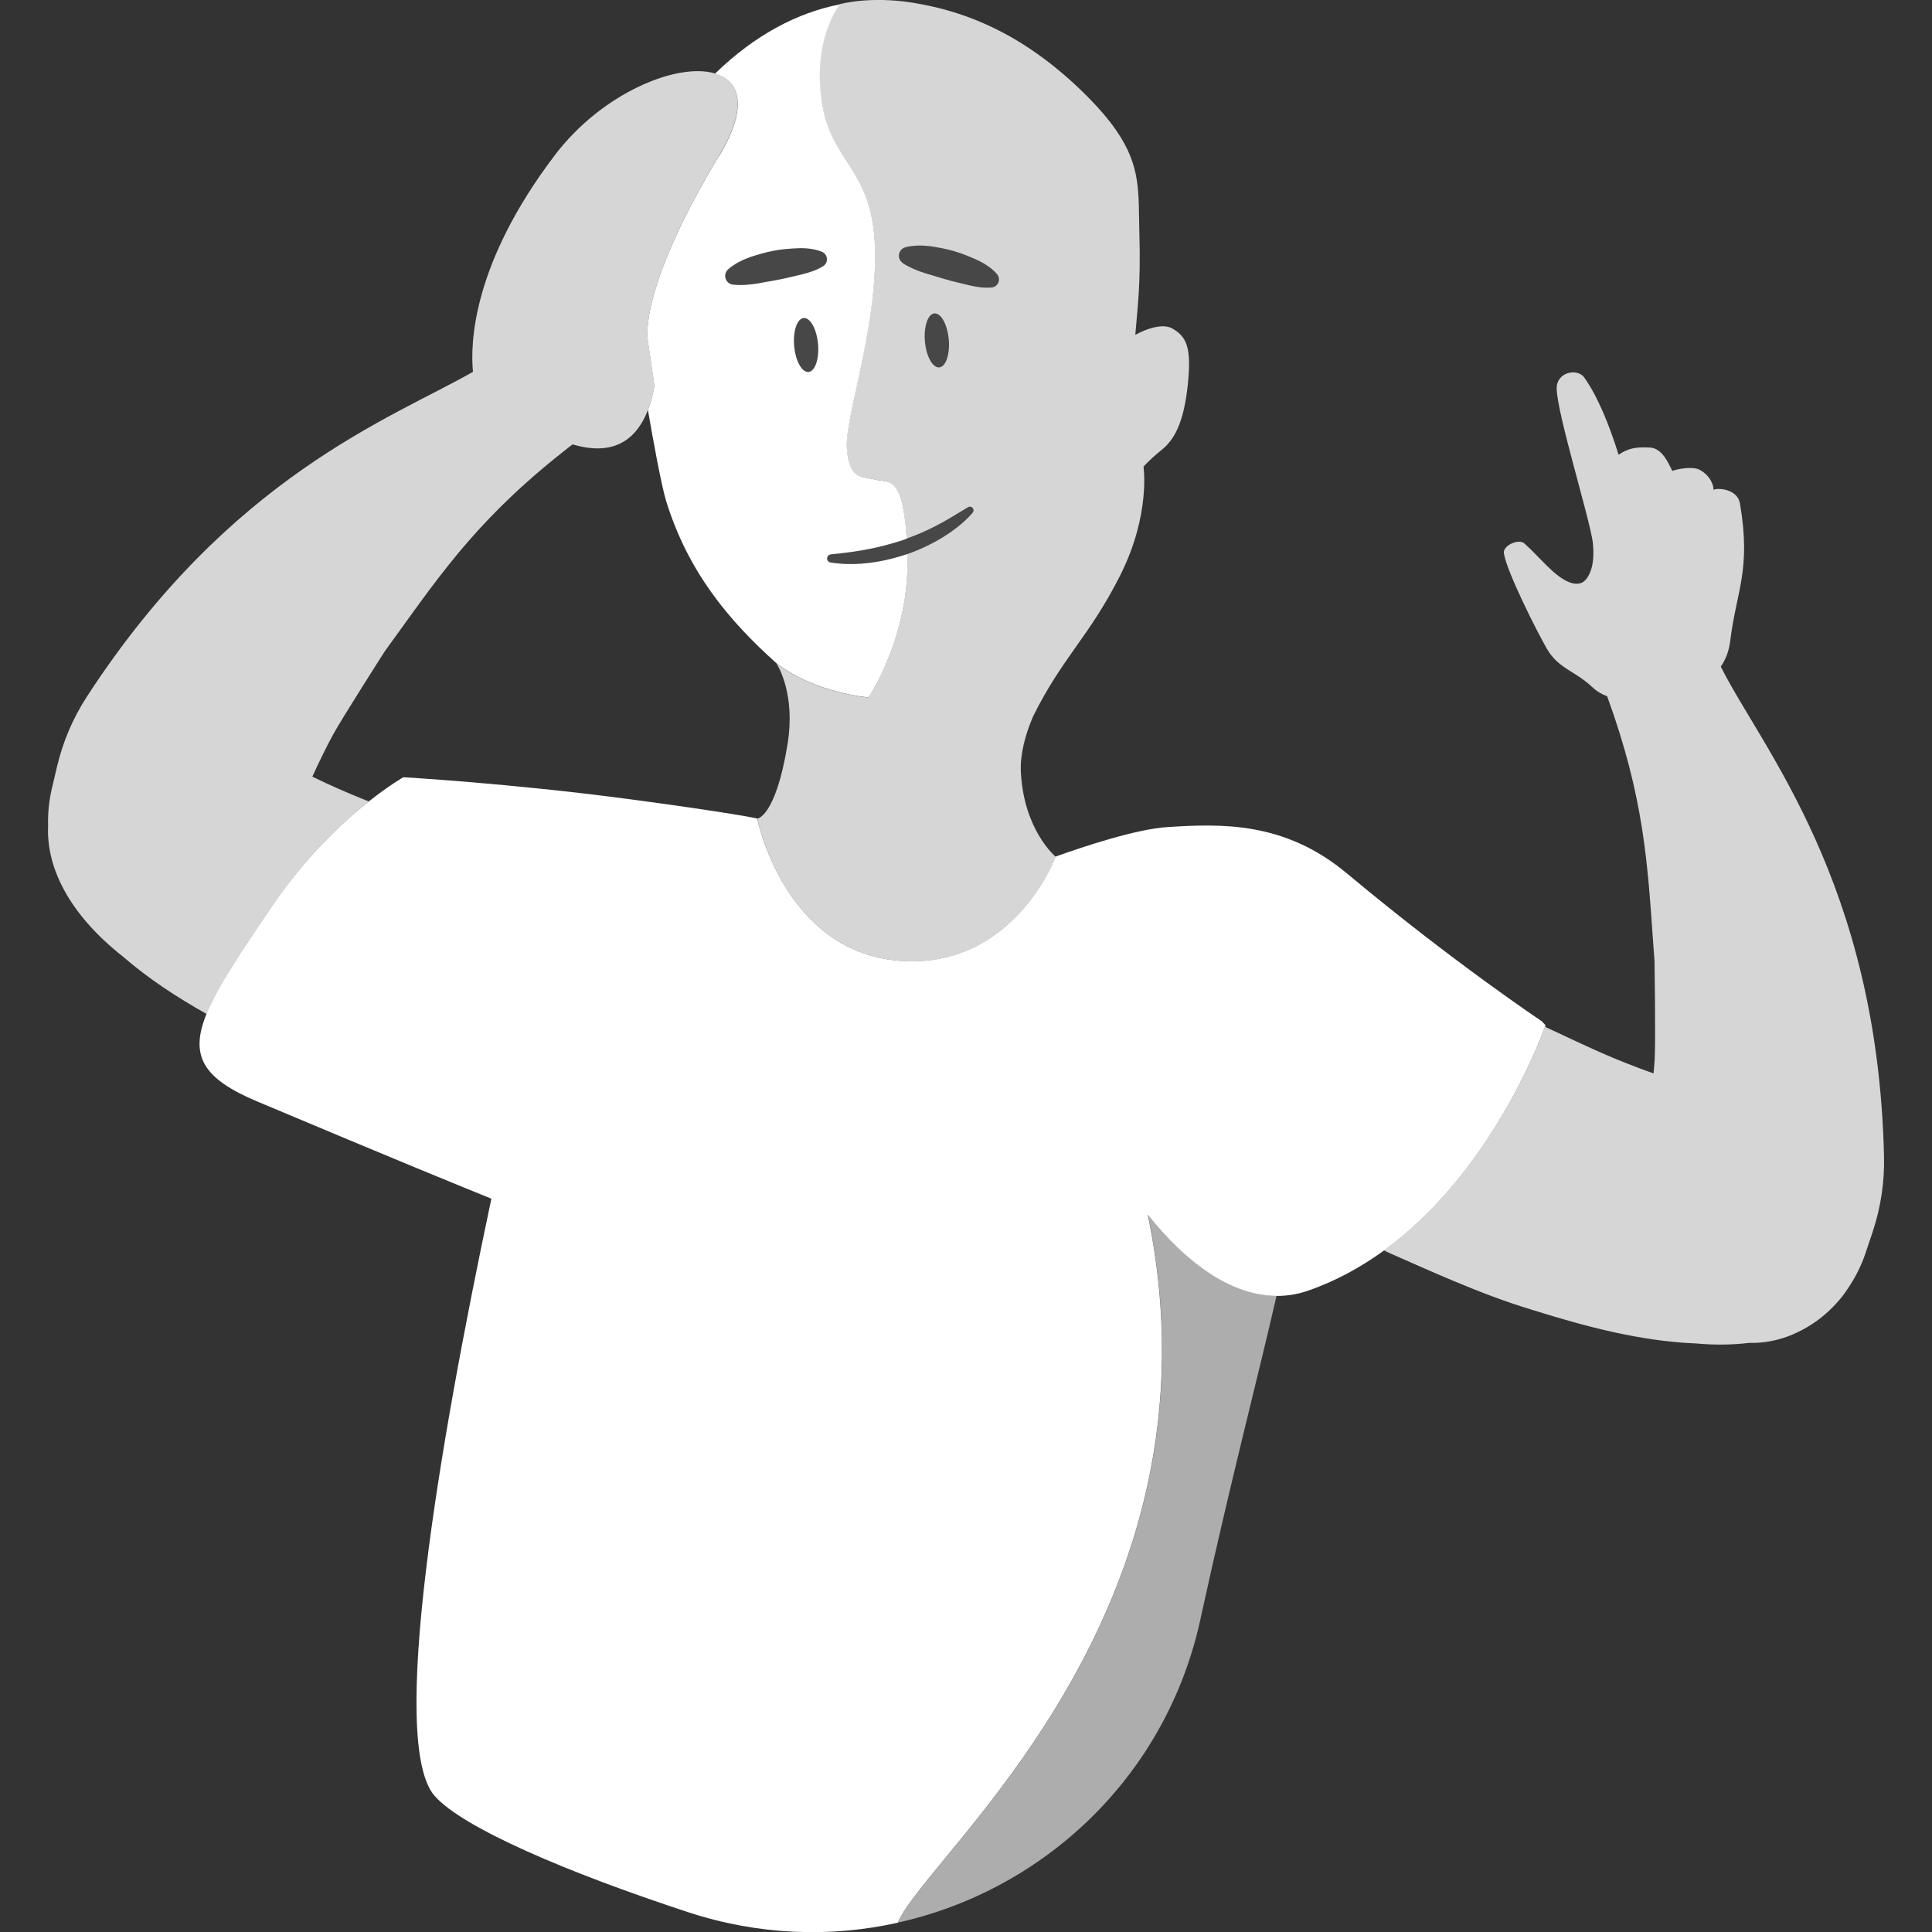 <svg viewBox="0 0 300 300" xmlns="http://www.w3.org/2000/svg"><rect x="0" y="0" width="300" height="300" fill="#333333" stroke="none"/><g fill="#fff"><path d="m 57.27 124.45 c -.16 -.06 -.32 -.12 -.48 -.19 -2.8 -1.12 -5.57 -2.33 -8.29 -3.66 .98 -2.17 2.03 -4.32 3.17 -6.44 1.35 -2.51 8.1 -13.06 8.1 -13.06 l 1.55 -2.14 c 7.61 -10.56 13.51 -19.11 27.59 -29.96 6.54 1.96 10 -.9 11.71 -5.36 .45 -1.17 .78 -2.44 1.01 -3.77 l -1.02 -6.96 s -1.78 -7.44 11.04 -28.73 c 4.53 -7.51 3.27 -11.61 -.64 -12.78 -5.82 -1.73 -17.51 3.01 -24.86 12.7 -12.77 16.81 -13.14 29.12 -12.71 33.64 -12.6 7.2 -37.67 16.15 -59.94 50.42 -2.17 3.33 -3.74 7.02 -4.65 10.9 l -.79 3.34 c -.45 1.92 -.65 3.89 -.59 5.84 -.3 6.25 3.06 13.56 11.62 20.3 3.97 3.44 8.39 6.32 12.99 8.91 1.68 -4.16 5.26 -9.52 10.28 -16.9 5.2 -7.63 10.89 -12.91 14.92 -16.11 z" opacity=".8"/><path d="m 111.64 24.21 c -12.82 21.29 -11.04 28.73 -11.04 28.73 l 1.02 6.96 c -.23 1.33 -.56 2.6 -1.01 3.77 .82 4.74 2.08 11.69 2.84 14.17 3.38 10.89 9.62 18.44 17.12 25.15 6 4.64 14.3 5.31 14.3 5.31 s 6.49 -9.57 6.03 -22.27 c -.78 .26 -1.57 .49 -2.36 .7 -3.13 .8 -6.4 1.12 -9.58 .61 -.34 -.06 -.58 -.38 -.52 -.73 .05 -.29 .29 -.5 .57 -.53 3.28 -.31 6.48 -.8 9.58 -1.72 .53 -.16 1.06 -.3 1.58 -.48 .21 -.07 .42 -.17 .63 -.24 -.66 -10.07 -2.83 -8.65 -4.76 -9.14 -2.07 -.53 -4.18 .11 -4.53 -4.84 s 4.71 -18.54 4.36 -31.12 -6.83 -13.09 -8.27 -22.88 c -1.41 -9.57 2.66 -14.76 2.84 -14.99 -6.6 1.29 -13.17 4.71 -19.41 10.76 3.91 1.17 5.17 5.26 .64 12.78 z m 11.68 29.53 c -.21 -2.31 .45 -4.26 1.47 -4.36 1.02 -.09 2.02 1.71 2.23 4.02 s -.45 4.26 -1.47 4.36 c -1.02 .09 -2.02 -1.71 -2.23 -4.02 z m -3.25 -14.79 c 1.24 -.25 2.5 -.34 3.76 -.4 .63 -.03 1.26 -.01 1.9 .07 s 1.27 .22 1.91 .48 c .23 .1 .44 .26 .58 .5 .37 .59 .19 1.36 -.4 1.73 l -.02 .01 c -.57 .36 -1.14 .6 -1.71 .8 -.57 .21 -1.14 .37 -1.72 .5 -1.15 .26 -2.28 .56 -3.43 .78 -1.15 .23 -2.3 .4 -3.46 .62 -1.17 .18 -2.35 .3 -3.64 .16 h -.02 c -.33 -.04 -.64 -.19 -.88 -.46 -.49 -.57 -.44 -1.43 .13 -1.92 1.02 -.89 2.17 -1.44 3.35 -1.88 1.2 -.39 2.41 -.76 3.65 -.99 z"/><path d="m 178.25 188.59 c 12.83 62.09 -34.29 99.23 -38.83 109.95 22.6 -5.01 41.62 -22.6 46.97 -47.05 .08 -.38 .17 -.76 .25 -1.15 4.53 -20.69 8.73 -36.63 11.58 -49.13 -7.04 -.03 -13.98 -5.1 -19.98 -12.62 z" opacity=".6"/><path d="m 292.55 179.63 c -.96 -42.74 -19.09 -63.53 -25.35 -76.13 .76 -1.07 1.27 -2.38 1.47 -3.98 .94 -7.78 3.28 -10.94 1.51 -21.34 -.38 -2.23 -3.35 -2.48 -4.12 -2.12 .09 -.58 -.46 -2.24 -2.18 -3.13 -1.05 -.54 -3.34 -.13 -4.21 .19 -.52 -1 -1.49 -3.51 -3.44 -3.62 -2.15 -.13 -3.38 .09 -4.9 1.11 -1.36 -4.41 -3.22 -9.05 -5.33 -11.99 -1.09 -1.52 -4.35 -.85 -4.28 1.77 .11 4 5.08 19.98 5.6 23.76 .2 1.83 .14 3.52 -.49 4.91 -.66 1.45 -1.6 1.91 -3.09 1.37 -2.37 -.86 -4.74 -4.02 -7.04 -6.05 -.9 -.79 -3.36 .34 -3.18 1.52 .42 2.83 5.18 12.27 6.71 14.89 1.79 3.05 4.33 3.38 6.99 5.88 .72 .68 1.5 1.14 2.34 1.45 5.74 15.77 6.27 25.91 7.16 38.5 l .19 2.63 s .2 12.52 .02 15.37 c -.04 .69 -.11 1.38 -.17 2.06 -1.44 -.51 -2.86 -1.04 -4.27 -1.6 -2.65 -1.03 -5.22 -2.21 -7.79 -3.4 l -4.79 -2.24 c -.87 2.4 -8.63 22.83 -25.02 34.72 .31 .14 .63 .3 .93 .44 3.33 1.45 6.45 2.88 9.95 4.33 4 1.68 8.05 3.23 12.2 4.48 8.27 2.59 16.75 4.85 25.36 5.2 3.03 .27 5.79 .22 8.28 -.09 3.16 .09 6.26 -.79 9.12 -2.51 1.59 -.95 3.02 -2.12 4.26 -3.46 l .02 -.02 c .05 -.05 .09 -.11 .14 -.16 .64 -.68 1.2 -1.4 1.69 -2.15 1.2 -1.74 2.17 -3.64 2.85 -5.67 l 1.09 -3.25 c 1.26 -3.77 1.86 -7.74 1.77 -11.72 z" opacity=".8"/><path d="m 239.91 159.46 c .06 -.15 .09 -.25 .09 -.25 l -.63 -.66 s -13.71 -9.13 -30.21 -22.92 c -9.71 -8.11 -19.5 -7.73 -27.91 -7.2 -4.73 .3 -12.77 2.94 -17.34 4.58 h -.01 l .01 .01 s -6.52 17.61 -24.35 16.16 c -17.82 -1.46 -21.98 -22.07 -21.98 -22.07 -.01 -.08 -6.47 -1.24 -20.11 -3.05 -18.34 -2.43 -34.84 -3.37 -34.84 -3.37 s -2.16 1.22 -5.38 3.77 c -4.03 3.19 -9.72 8.48 -14.92 16.11 -5.02 7.38 -8.61 12.74 -10.28 16.9 -2.61 6.46 -.59 10 7.9 13.57 21.56 9.08 32.53 13.55 36.35 15.09 -8.24 38.87 -15.96 84.6 -8.8 92.75 4.34 4.93 20.52 11.86 39.34 18.04 10.96 3.6 22.14 3.96 32.56 1.64 4.53 -10.73 51.65 -47.86 38.83 -109.95 5.99 7.52 12.93 12.59 19.98 12.62 1.62 .01 3.24 -.24 4.86 -.8 4.35 -1.5 8.27 -3.67 11.8 -6.23 16.4 -11.89 24.16 -32.32 25.02 -34.72 z"/><path d="m 127.57 15.66 c 1.45 9.79 7.93 10.3 8.27 22.88 s -4.72 26.17 -4.36 31.12 c .35 4.95 2.46 4.32 4.53 4.84 1.93 .49 4.11 -.94 4.76 9.14 1.57 -.57 3.1 -1.22 4.58 -2 1.69 -.86 3.29 -1.88 4.96 -2.88 .27 -.16 .62 -.08 .78 .19 .13 .22 .1 .49 -.06 .67 -1.32 1.53 -2.95 2.76 -4.67 3.83 -1.73 1.05 -3.57 1.92 -5.48 2.59 .46 12.7 -6.03 22.27 -6.03 22.27 s -8.3 -.67 -14.3 -5.31 c 0 0 2.68 3.89 1.94 11.05 -.01 .06 -.02 .13 -.02 .2 -.04 .39 -.1 .79 -.16 1.2 -.01 .04 -.01 .08 -.02 .12 l -.01 .04 c -1.84 11.26 -4.69 11.51 -4.69 11.51 s 4.15 20.61 21.98 22.07 c 17.82 1.46 24.35 -16.16 24.35 -16.16 l -.01 -.01 c -.06 -.05 -4.93 -4.12 -5.39 -13.13 -.14 -2.78 .68 -5.79 1.88 -8.61 v -.01 c 4.53 -9.16 8.78 -12.46 13.54 -21.92 s 3.62 -16.88 3.62 -16.88 .86 -1.03 2.82 -2.61 3.43 -4.17 4.06 -10.13 -.28 -7.47 -2.35 -8.69 -5.8 .96 -5.8 .96 c .32 -4.2 .87 -7.59 .63 -15.78 -.18 -6.19 .36 -10.29 -3.64 -16.04 -.6 -.86 -1.3 -1.76 -2.12 -2.71 -.96 -1.11 -2.08 -2.28 -3.39 -3.54 -9.19 -8.83 -17.73 -11.91 -24.34 -13.2 -.21 -.04 -.42 -.08 -.63 -.12 -.32 -.06 -.64 -.12 -.96 -.17 -6.8 -1.11 -11.44 .21 -11.44 .21 l -.02 .02 c -.18 .23 -4.26 5.41 -2.84 14.99 z m 12.63 25.19 c -.28 -.18 -.49 -.46 -.58 -.81 -.18 -.73 .26 -1.47 .98 -1.65 1.31 -.33 2.59 -.31 3.84 -.16 1.25 .19 2.49 .41 3.7 .77 1.21 .34 2.38 .83 3.53 1.34 .57 .26 1.13 .56 1.66 .93 .53 .36 1.04 .77 1.49 1.3 .16 .19 .27 .43 .3 .71 .06 .69 -.45 1.3 -1.14 1.36 h -.03 c -.67 .06 -1.29 .02 -1.89 -.06 -.61 -.07 -1.18 -.19 -1.76 -.33 -1.14 -.29 -2.29 -.53 -3.41 -.86 -1.13 -.31 -2.24 -.68 -3.36 -1.01 -1.12 -.37 -2.23 -.8 -3.32 -1.5 l -.02 -.01 z m 5.65 16.2 c -1.02 .09 -2.02 -1.71 -2.23 -4.02 -.18 -2.02 .3 -3.77 1.1 -4.24 .12 -.07 .24 -.11 .37 -.12 .26 -.02 .51 .07 .75 .26 .72 .58 1.32 2.02 1.48 3.76 .21 2.31 -.45 4.26 -1.47 4.36 z" opacity=".8"/><path d="m 113.08 41.82 c -.57 .49 -.62 1.35 -.13 1.92 .23 .27 .55 .42 .88 .46 h .02 c 1.29 .14 2.47 .02 3.64 -.16 1.15 -.21 2.31 -.39 3.46 -.62 1.15 -.22 2.28 -.52 3.43 -.78 .57 -.13 1.15 -.28 1.72 -.5 .57 -.2 1.14 -.44 1.71 -.8 l .02 -.01 c .59 -.37 .77 -1.14 .4 -1.73 -.14 -.23 -.35 -.4 -.58 -.5 -.64 -.27 -1.28 -.4 -1.91 -.48 -.64 -.09 -1.27 -.1 -1.9 -.07 -1.26 .06 -2.52 .15 -3.76 .4 -1.24 .23 -2.45 .6 -3.65 .99 -1.18 .43 -2.34 .99 -3.35 1.88 z" opacity=".1"/><path d="m 143.53 42.37 c 1.13 .33 2.24 .7 3.36 1.01 1.12 .33 2.27 .57 3.41 .86 .57 .14 1.15 .27 1.76 .33 .6 .08 1.22 .12 1.89 .06 h .03 c .69 -.06 1.2 -.67 1.14 -1.36 -.02 -.27 -.13 -.51 -.3 -.71 -.45 -.53 -.96 -.94 -1.49 -1.3 -.53 -.37 -1.09 -.67 -1.66 -.93 -1.15 -.51 -2.32 -1 -3.53 -1.34 -1.21 -.35 -2.45 -.57 -3.7 -.77 -1.25 -.15 -2.53 -.18 -3.84 .16 -.73 .18 -1.17 .92 -.98 1.65 .09 .35 .3 .63 .58 .81 l .02 .01 c 1.09 .71 2.2 1.13 3.32 1.5 z" opacity=".1"/><path d="m 127.02 53.4 c -.21 -2.31 -1.21 -4.11 -2.23 -4.02 s -1.68 2.04 -1.47 4.36 c .21 2.31 1.21 4.11 2.23 4.02 s 1.68 -2.04 1.47 -4.36 z" opacity=".1"/><path d="m 145.83 48.94 c -.24 -.19 -.49 -.29 -.75 -.26 -.13 .01 -.25 .05 -.37 .12 -.81 .47 -1.29 2.21 -1.1 4.24 .21 2.31 1.21 4.11 2.23 4.02 s 1.68 -2.04 1.47 -4.36 c -.16 -1.74 -.76 -3.18 -1.48 -3.76 z" opacity=".1"/><path d="m 151.04 79.61 c .15 -.18 .19 -.45 .06 -.67 -.16 -.27 -.51 -.35 -.78 -.19 -1.67 1 -3.26 2.02 -4.96 2.88 -1.48 .78 -3.02 1.43 -4.58 2 -.21 .08 -.42 .17 -.63 .24 -.52 .19 -1.05 .33 -1.58 .48 -3.1 .92 -6.3 1.42 -9.58 1.72 -.28 .03 -.52 .24 -.57 .53 -.06 .35 .18 .67 .52 .73 3.18 .51 6.45 .19 9.58 -.61 .8 -.21 1.59 -.43 2.36 -.7 1.91 -.67 3.75 -1.55 5.48 -2.59 1.71 -1.07 3.35 -2.29 4.67 -3.83 z" opacity=".1"/></g></svg>